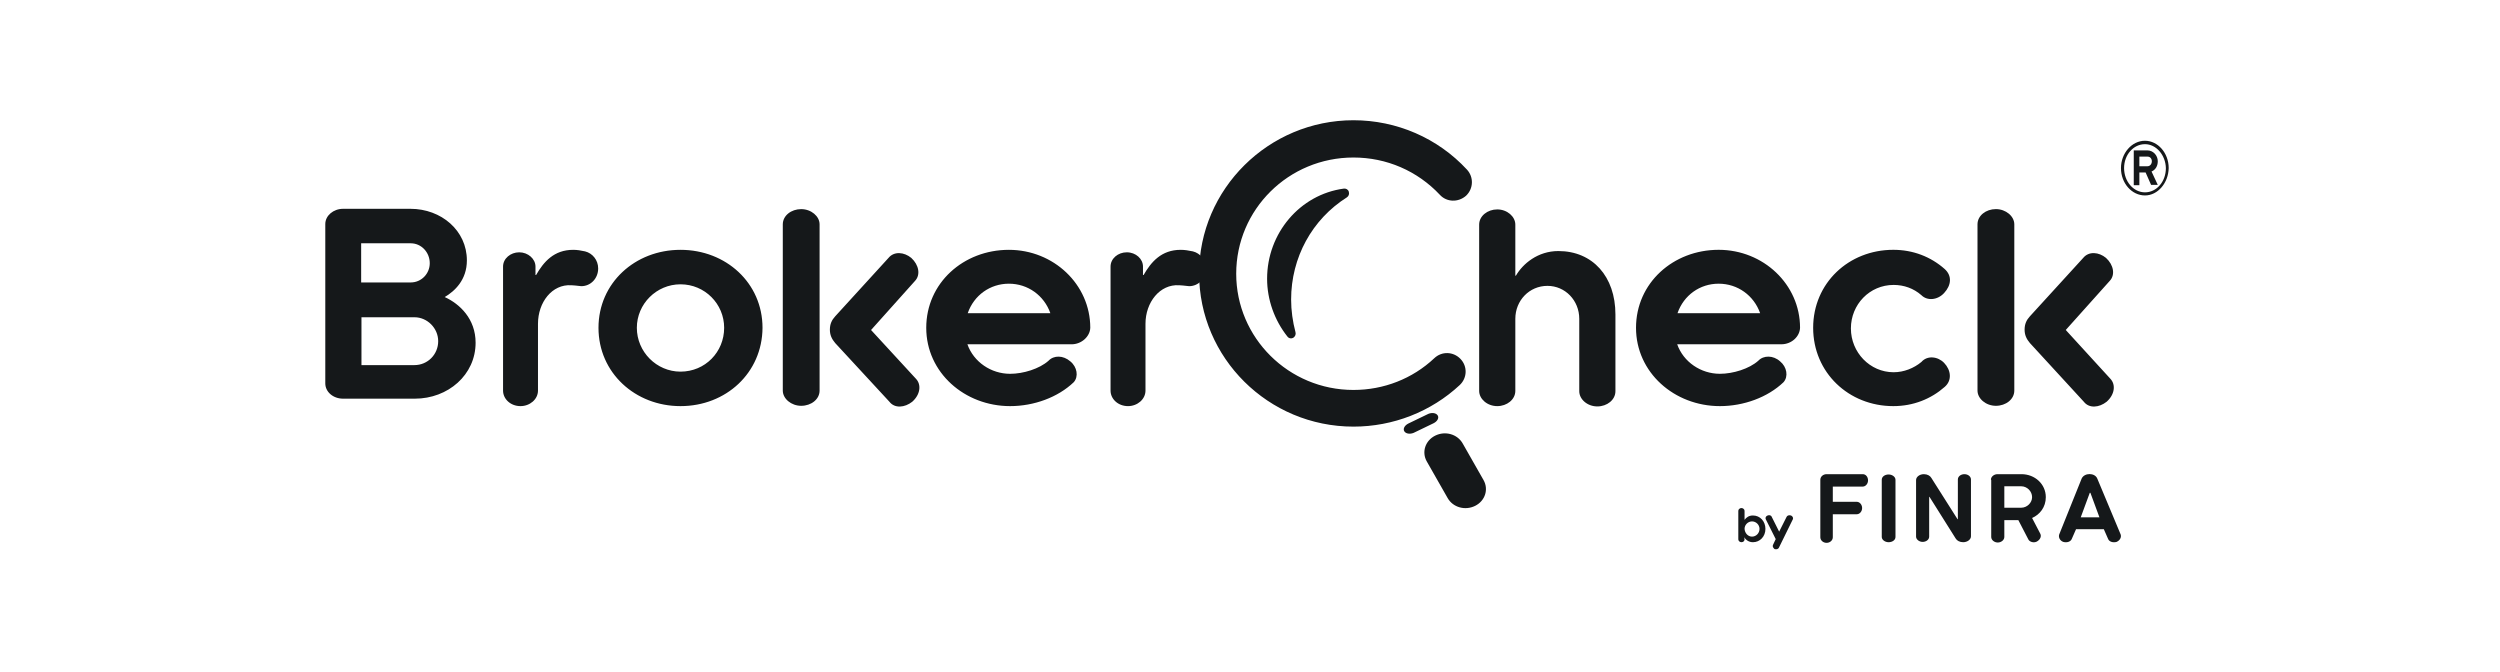 <svg aria-label="BrokerCheck logo" xmlns="http://www.w3.org/2000/svg" viewBox="0 0 145 39" width="145" height="39"><g xmlns="http://www.w3.org/2000/svg" transform="matrix(0 1 -1 0 145 -0)"><g clip-path="url(#clip0_14825_22685)"><path d="M27.844 58.955C28.385 58.647 29.052 58.864 29.34 59.443C29.628 60.022 29.43 60.727 28.89 61.035L26.763 62.247C26.222 62.554 25.555 62.337 25.267 61.758C24.979 61.179 25.177 60.474 25.718 60.166L27.844 58.955Z" fill="#15181A" /><path d="M18.401 120.96V124.035H21.176V120.96C21.176 120.2 20.563 119.585 19.788 119.585C19.032 119.585 18.401 120.219 18.401 120.96ZM16.382 124.053V121.177C16.382 120.562 15.877 120.074 15.265 120.074C14.634 120.074 14.111 120.562 14.111 121.177V124.053H16.382ZM12.994 126.133C12.507 126.133 12.111 125.663 12.111 125.102V121.195C12.111 119.405 13.372 117.921 15.102 117.921C16.238 117.921 16.887 118.627 17.229 119.206C17.626 118.337 18.491 117.415 19.878 117.415C21.735 117.415 23.123 119.007 23.123 120.942V125.102C23.123 125.681 22.726 126.133 22.239 126.133C22.276 126.133 12.994 126.133 12.994 126.133ZM14.58 111.066C14.688 110.632 15.085 110.306 15.571 110.306C16.148 110.306 16.598 110.74 16.598 111.283C16.598 111.374 16.562 111.518 16.544 111.862C16.472 112.983 17.536 113.797 18.779 113.797H22.654C23.159 113.797 23.555 114.268 23.555 114.81C23.555 115.389 23.141 115.823 22.654 115.823H15.463C14.994 115.823 14.634 115.389 14.634 114.883C14.634 114.376 15.012 113.942 15.463 113.942H15.95V113.906C15.193 113.472 14.49 112.875 14.49 111.753C14.49 111.536 14.526 111.301 14.58 111.066ZM16.49 105.531C16.49 106.924 17.626 108.063 19.013 108.063C20.401 108.063 21.555 106.924 21.555 105.531C21.555 104.102 20.419 102.999 19.013 102.999C17.626 102.999 16.49 104.12 16.49 105.531ZM23.555 105.531C23.555 108.154 21.627 110.288 19.013 110.288C16.418 110.288 14.49 108.172 14.49 105.531C14.49 102.89 16.418 100.774 19.013 100.774C21.627 100.792 23.555 102.89 23.555 105.531ZM21.969 91.875C22.312 91.549 22.888 91.621 23.303 92.092C23.645 92.526 23.699 93.105 23.303 93.412L19.897 96.559C19.662 96.758 19.428 96.867 19.122 96.867C18.797 96.867 18.563 96.758 18.347 96.559L14.958 93.466C14.562 93.141 14.616 92.562 14.958 92.146C15.373 91.694 15.95 91.603 16.292 91.929L19.14 94.479L21.969 91.875ZM13.012 99.598C12.507 99.598 12.129 99.11 12.129 98.531C12.129 97.952 12.543 97.464 13.012 97.464H22.654C23.159 97.464 23.537 97.952 23.537 98.531C23.537 99.11 23.123 99.598 22.654 99.598H13.012ZM18.166 84.079C17.139 84.441 16.454 85.381 16.454 86.484C16.454 87.57 17.121 88.51 18.166 88.872V84.079ZM19.969 82.849V88.89C20.996 88.528 21.681 87.516 21.681 86.412C21.681 85.653 21.392 84.712 20.924 84.187C20.599 83.88 20.599 83.337 20.96 82.921C21.284 82.523 21.843 82.433 22.167 82.722C23.05 83.645 23.555 85.037 23.555 86.412C23.555 89.053 21.609 91.278 19.013 91.278C16.418 91.278 14.49 89.125 14.49 86.484C14.49 83.898 16.49 81.764 19.013 81.764C19.518 81.782 19.969 82.27 19.969 82.849ZM14.58 75.813C14.688 75.379 15.085 75.053 15.571 75.053C16.148 75.053 16.598 75.487 16.598 76.03C16.598 76.12 16.562 76.265 16.544 76.609C16.472 77.73 17.536 78.562 18.779 78.562H22.654C23.159 78.562 23.555 79.032 23.555 79.575C23.555 80.154 23.141 80.588 22.654 80.588H15.463C14.994 80.588 14.634 80.154 14.634 79.647C14.634 79.123 15.012 78.707 15.463 78.707H15.95V78.671C15.193 78.236 14.49 77.639 14.49 76.518C14.49 76.301 14.526 76.066 14.58 75.813ZM19.626 70.115C19.626 70.205 19.59 70.278 19.518 70.332C18.581 71.074 17.391 71.508 16.166 71.508C13.534 71.508 11.282 69.609 10.939 67.058C10.921 66.931 10.993 66.805 11.12 66.769C11.246 66.733 11.372 66.769 11.444 66.877C12.723 68.903 14.94 70.115 17.373 70.115C18.004 70.115 18.653 70.025 19.266 69.862C19.392 69.826 19.518 69.88 19.59 69.988C19.608 70.025 19.626 70.079 19.626 70.115Z" fill="#15181A" /><path d="M18.49 53.403C17.427 53.403 16.58 54.217 16.58 55.248C16.58 56.297 17.427 57.111 18.49 57.111H22.671C23.176 57.111 23.555 57.599 23.555 58.16C23.555 58.739 23.14 59.209 22.671 59.209H13.029C12.525 59.209 12.146 58.721 12.146 58.16C12.146 57.581 12.561 57.111 13.029 57.111H15.985C15.985 57.093 16.003 57.075 15.985 57.075C15.3 56.677 14.561 55.809 14.561 54.615C14.561 52.625 16.039 51.305 18.238 51.305H22.689C23.194 51.305 23.573 51.793 23.573 52.354C23.573 52.933 23.158 53.403 22.689 53.403H18.49ZM18.166 42.912C17.139 43.274 16.454 44.214 16.454 45.318C16.454 46.403 17.12 47.343 18.166 47.705V42.912ZM19.968 41.682V47.723C20.995 47.362 21.68 46.349 21.68 45.245C21.68 44.486 21.392 43.545 20.923 43.02C20.599 42.713 20.599 42.152 20.959 41.754C21.284 41.356 21.842 41.266 22.167 41.555C23.05 42.478 23.555 43.871 23.555 45.245C23.555 47.886 21.608 50.111 19.013 50.111C16.418 50.111 14.489 47.959 14.489 45.318C14.489 42.731 16.49 40.597 19.013 40.597C19.517 40.615 19.968 41.085 19.968 41.682ZM21.049 32.24C21.464 31.842 22.059 31.77 22.437 32.204C23.14 33 23.555 34.031 23.555 35.188C23.555 37.775 21.608 39.837 19.013 39.837C16.418 39.837 14.489 37.775 14.489 35.188C14.489 34.049 14.886 33.018 15.607 32.204C16.003 31.77 16.544 31.824 16.994 32.24C17.409 32.62 17.463 33.217 17.12 33.56C16.724 34.013 16.526 34.573 16.526 35.17C16.526 36.563 17.661 37.648 19.049 37.648C20.437 37.648 21.59 36.545 21.59 35.17C21.59 34.573 21.356 33.995 20.995 33.56C20.599 33.217 20.671 32.602 21.049 32.24ZM21.968 22.599C22.311 22.274 22.888 22.346 23.302 22.816C23.645 23.25 23.699 23.829 23.302 24.137L19.896 27.266C19.662 27.465 19.427 27.573 19.121 27.573C18.797 27.573 18.562 27.465 18.346 27.266L14.958 24.173C14.561 23.847 14.615 23.268 14.958 22.852C15.372 22.4 15.949 22.31 16.291 22.635L19.139 25.186L21.968 22.599ZM13.011 30.305C12.507 30.305 12.128 29.816 12.128 29.238C12.128 28.659 12.543 28.17 13.011 28.17H22.653C23.158 28.17 23.537 28.659 23.537 29.238C23.537 29.816 23.122 30.305 22.653 30.305H13.011ZM31.124 43.382C31.124 43.147 30.926 42.948 30.674 42.948C30.439 42.948 30.241 43.147 30.241 43.382C30.241 43.617 30.439 43.816 30.674 43.816C30.926 43.798 31.124 43.617 31.124 43.382ZM31.286 43.816C31.376 43.816 31.448 43.889 31.448 43.997C31.448 44.088 31.376 44.178 31.286 44.178H29.628C29.538 44.178 29.466 44.088 29.466 43.997C29.466 43.907 29.538 43.816 29.628 43.816H30.151C30.007 43.708 29.898 43.563 29.898 43.328C29.898 42.912 30.241 42.605 30.674 42.605C31.124 42.605 31.448 42.93 31.448 43.328C31.448 43.545 31.34 43.726 31.16 43.834L31.286 43.816ZM31.611 42.17L31.268 42.008L30.115 42.586C30.043 42.623 29.935 42.586 29.898 42.478C29.863 42.387 29.881 42.279 29.971 42.243L30.836 41.809L29.971 41.374C29.898 41.338 29.863 41.23 29.898 41.121C29.935 41.031 30.043 40.977 30.115 41.013L31.773 41.827C31.845 41.863 31.881 41.971 31.845 42.08C31.773 42.152 31.701 42.206 31.611 42.17ZM27.826 39.421C27.646 39.421 27.502 39.258 27.502 39.059V36.961C27.502 36.78 27.664 36.654 27.862 36.654C28.06 36.654 28.222 36.798 28.222 36.961V38.697H29.105V37.305C29.105 37.142 29.268 36.997 29.466 36.997C29.664 36.997 29.826 37.142 29.826 37.305V38.697H31.16C31.34 38.697 31.485 38.86 31.485 39.059C31.485 39.258 31.34 39.421 31.16 39.421H27.826ZM27.826 35.858C27.646 35.858 27.52 35.677 27.52 35.46C27.52 35.243 27.664 35.062 27.826 35.062H31.142C31.322 35.062 31.448 35.243 31.448 35.46C31.448 35.677 31.304 35.858 31.142 35.858H27.826ZM27.844 33.868C27.664 33.868 27.502 33.669 27.502 33.416C27.502 33.217 27.592 33.054 27.718 32.982L30.115 31.462V31.444H27.808C27.628 31.444 27.502 31.263 27.502 31.064C27.502 30.847 27.646 30.684 27.808 30.684H31.106C31.286 30.684 31.448 30.884 31.448 31.137C31.448 31.336 31.358 31.498 31.232 31.571L28.817 33.09V33.108H31.124C31.304 33.108 31.43 33.289 31.43 33.488C31.43 33.687 31.286 33.868 31.124 33.868H27.844ZM28.204 27.772V28.749H29.448V27.772C29.448 27.429 29.16 27.139 28.835 27.139C28.493 27.139 28.204 27.429 28.204 27.772ZM27.826 29.527C27.646 29.527 27.502 29.346 27.502 29.147V27.754C27.502 26.977 28.078 26.343 28.835 26.343C29.412 26.343 29.845 26.687 30.043 27.139L30.944 26.669C31.106 26.578 31.304 26.669 31.413 26.868C31.503 27.049 31.43 27.284 31.286 27.356L30.169 27.935V28.749H31.142C31.322 28.749 31.466 28.93 31.466 29.129C31.466 29.328 31.322 29.509 31.142 29.509H27.826V29.527ZM28.583 23.757V23.793L30.007 24.318V23.232L28.583 23.757ZM30.998 22.002C31.16 21.948 31.34 22.038 31.43 22.237C31.485 22.436 31.43 22.654 31.268 22.726L30.692 22.979V24.589L31.268 24.842C31.43 24.915 31.485 25.131 31.43 25.331C31.358 25.529 31.16 25.62 30.998 25.566L27.754 24.263C27.411 24.101 27.411 23.504 27.754 23.359L30.998 22.002ZM24.744 66.499C24.744 71.437 20.761 75.452 15.859 75.452C10.957 75.452 6.974 71.418 6.974 66.499C6.974 64.002 8.001 61.615 9.839 59.915C10.272 59.517 10.939 59.535 11.353 59.969C11.75 60.421 11.732 61.09 11.299 61.488C9.911 62.791 9.136 64.581 9.136 66.499C9.136 70.261 12.146 73.3 15.877 73.3C19.59 73.3 22.617 70.261 22.617 66.499C22.617 64.744 21.968 63.08 20.779 61.814C20.364 61.38 20.383 60.711 20.815 60.294C21.248 59.878 21.915 59.897 22.329 60.331C23.879 61.995 24.744 64.201 24.744 66.499Z" fill="#15181A" /><path d="M27.935 59.262C28.061 59.172 28.206 59.244 28.278 59.407C28.35 59.57 28.296 59.787 28.169 59.877L27.503 60.384C27.377 60.474 27.232 60.42 27.16 60.239C27.088 60.076 27.142 59.859 27.268 59.769L27.935 59.262Z" fill="#15181A" /><path d="M24.005 62.157C23.915 61.94 23.951 61.705 24.095 61.614C24.239 61.524 24.438 61.632 24.546 61.849L25.105 63.007C25.195 63.224 25.159 63.459 25.015 63.55C24.87 63.64 24.672 63.532 24.564 63.314L24.005 62.157Z" fill="#15181A" /><path d="M9.642 20.446C9.642 20.302 9.516 20.193 9.354 20.193C9.209 20.193 9.083 20.284 9.083 20.446V20.917H9.642V20.446ZM10.741 20.229L10.002 20.555V20.917H10.741V21.242H8.723V20.446C8.723 20.121 9.011 19.849 9.354 19.849C9.642 19.849 9.858 19.994 9.948 20.211L10.723 19.849V20.229H10.741ZM8.362 20.591C8.362 21.26 8.975 21.803 9.75 21.803C10.525 21.803 11.156 21.26 11.156 20.591C11.156 19.922 10.543 19.379 9.75 19.379C8.993 19.397 8.362 19.94 8.362 20.591ZM11.336 20.591C11.336 21.351 10.633 21.984 9.75 21.984C8.903 21.984 8.164 21.369 8.164 20.591C8.164 19.849 8.867 19.216 9.75 19.216C10.615 19.235 11.336 19.849 11.336 20.591Z" fill="#15181A" /></g><defs><clipPath id="clip0_14825_22685"><rect width="145" height="39" fill="white" transform="matrix(0 -1 1 0 0 145)" /></clipPath></defs></g></svg>